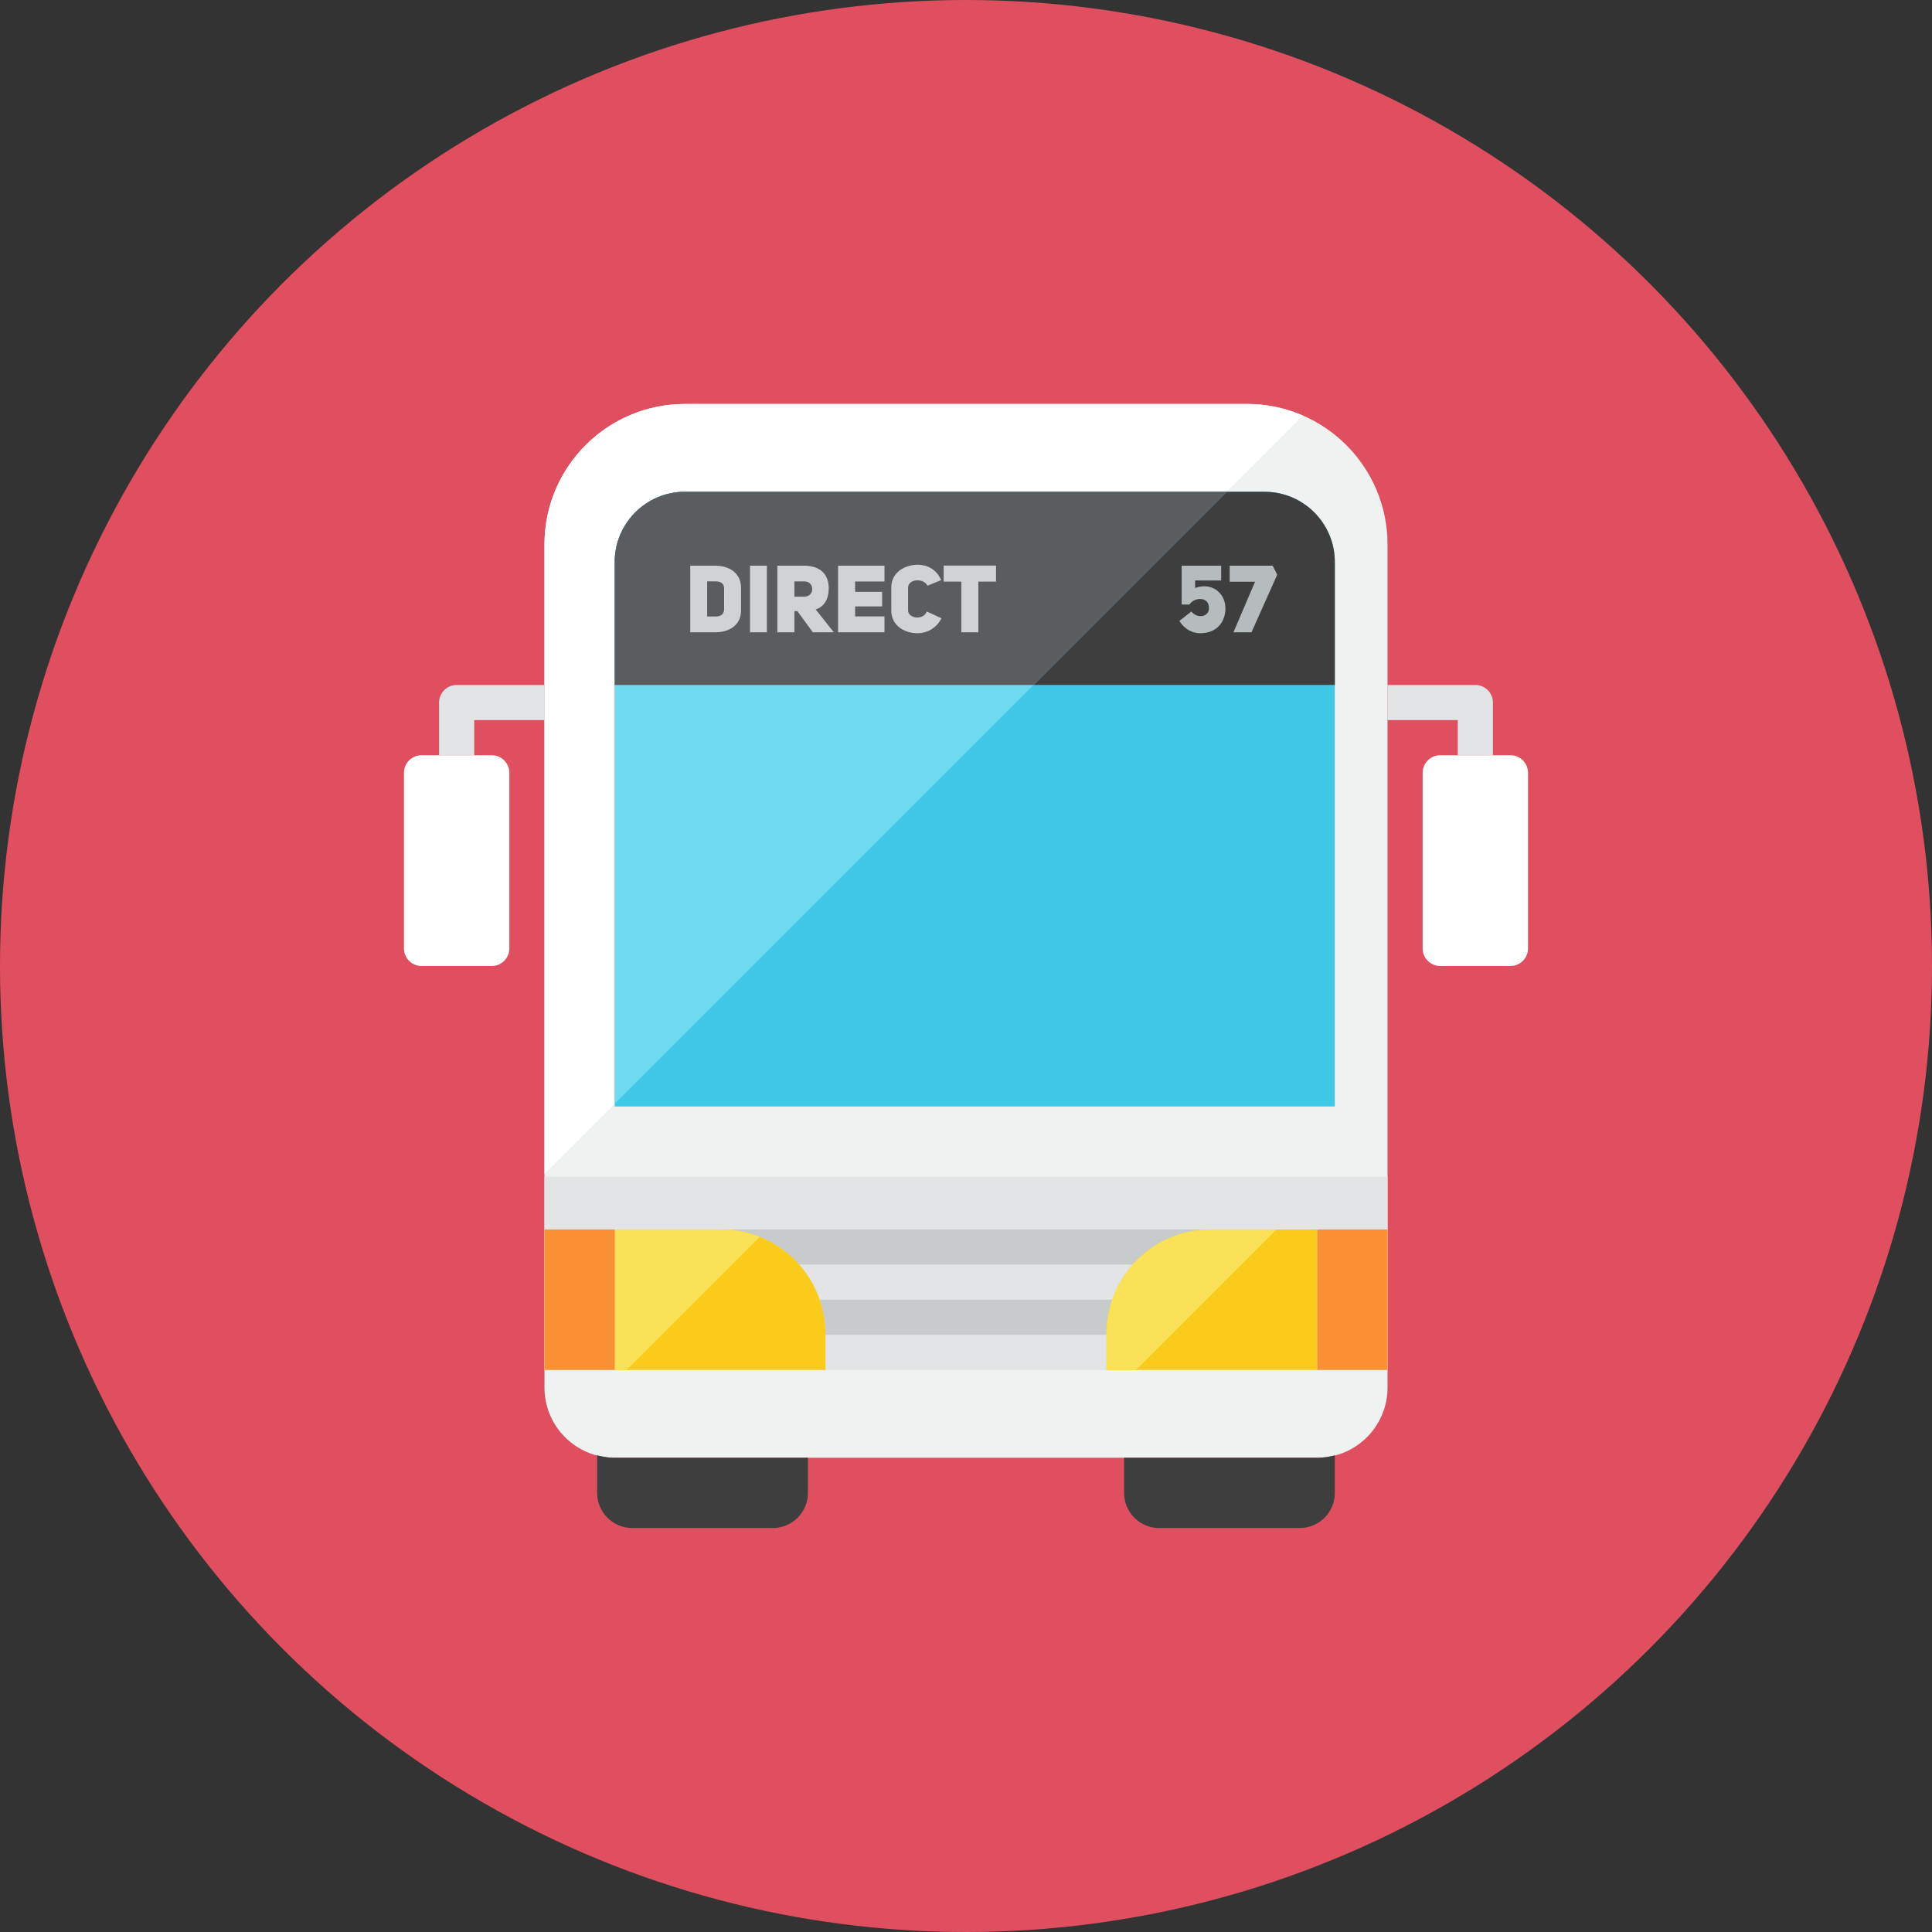 <?xml version="1.0" ?><!DOCTYPE svg  PUBLIC '-//W3C//DTD SVG 1.0//EN'  'http://www.w3.org/TR/2001/REC-SVG-20010904/DTD/svg10.dtd'><svg height="110px" style="enable-background:new 0 0 110 110;" version="1.0" viewBox="0 0 110 110" width="110px" xml:space="preserve" xmlns="http://www.w3.org/2000/svg" xmlns:xlink="http://www.w3.org/1999/xlink"><rect x="0" y="0" width="110" height="110" fill="#333333" stroke="none"/><g id="Artboard"/><g id="Multicolor"><circle cx="55" cy="55" r="55" style="fill:#E04F5F;"/><g><g><path d="M79,79c0,2.209-1.791,4-4,4H35c-2.209,0-4-1.791-4-4V31c0-4.418,3.582-8,8-8h32     c4.418,0,8,3.582,8,8V79z" style="fill:#F0F1F1;"/></g><g><path d="M74.18,23.661C73.205,23.237,72.131,23,71,23H39c-4.418,0-8,3.582-8,8v35.841L74.18,23.661z" style="fill:#FFFFFF;"/></g><g><path d="M35,83c-0.347,0-0.679-0.058-1-0.141V85c0,1.104,0.896,2,2,2h8c1.105,0,2-0.896,2-2v-2H35z" style="fill:#3E3E3F;"/></g><g><path d="M75,83H64v2c0,1.104,0.896,2,2,2h8c1.105,0,2-0.896,2-2v-2.141C75.679,82.942,75.347,83,75,83z" style="fill:#3E3E3F;"/></g><g><path d="M72,28c2.209,0,4,1.791,4,4v31H35V32c0-2.209,1.791-4,4-4H72z" style="fill:#40C9E7;"/></g><g><path d="M72,28H39c-2.209,0-4,1.791-4,4v7h41v-7C76,29.791,74.209,28,72,28z" style="fill:#3E3E3F;"/></g><g><path d="M69.841,28H39c-2.209,0-4,1.791-4,4v30.841L69.841,28z" style="fill:#6FDAF1;"/></g><g><path d="M69.841,28H39c-2.209,0-4,1.791-4,4v7h23.841L69.841,28z" style="fill:#5B5C5F;"/></g><g><rect height="11" style="fill:#E2E4E5;" width="48" x="31" y="67"/></g><g><g><path d="M85,43h-2v-2h-4v-2h5c0.552,0,1,0.448,1,1V43z" style="fill:#E2E4E5;"/></g></g><g><g><path d="M25,43h2v-2h4v-2h-5c-0.552,0-1,0.448-1,1V43z" style="fill:#E2E4E5;"/></g></g><g><path d="M29,44c0-0.552-0.448-1-1-1h-4c-0.552,0-1,0.448-1,1v10c0,0.552,0.448,1,1,1h4     c0.552,0,1-0.448,1-1V44z" style="fill:#FFFFFF;"/></g><g><path d="M87,44c0-0.552-0.448-1-1-1h-4c-0.552,0-1,0.448-1,1v10c0,0.552,0.448,1,1,1h4     c0.552,0,1-0.448,1-1V44z" style="fill:#FFFFFF;"/></g><g><path d="M63,76v-0.06c0-0.68,0.12-1.331,0.331-1.94H46.669C46.88,74.609,47,75.26,47,75.94V76H63z" style="fill:#C7CBCC;"/></g><g><path d="M68.94,70H41.06c1.767,0,3.349,0.776,4.437,2h19.006C65.591,70.776,67.173,70,68.94,70z" style="fill:#C7CBCC;"/></g><g><path d="M68.94,70H75v8H63v-2C63,72.552,65.744,70,68.94,70z" style="fill:#FACB1B;"/></g><g><path d="M68.94,70C65.747,70,63,72.549,63,76v2h1.673l8-8H68.94z" style="fill:#FBE158;"/></g><g><path d="M41.06,70H35v8h12v-2C47,72.552,44.256,70,41.06,70z" style="fill:#FACB1B;"/></g><g><path d="M35,70v8h0.673l7.578-7.578C42.572,70.153,41.834,70,41.06,70H35z" style="fill:#FBE158;"/></g><g><path d="M40.719,32.208c0.761,0,1.473,0.386,1.473,1.269v1.275c0,0.873-0.712,1.253-1.473,1.248H39.3     v-3.792H40.719z M40.751,35.1c0.327,0,0.477-0.166,0.477-0.413v-1.184c0-0.246-0.155-0.402-0.477-0.402h-0.487V35.1H40.751z" style="fill:#CFD3D4;"/><path d="M43.662,36h-0.959v-3.792h0.959V36z" style="fill:#CFD3D4;"/><path d="M45.401,34.795H45.23V36h-0.97v-3.792h1.516c0.782,0,1.387,0.359,1.409,1.248     c0,0.701-0.284,1.098-0.744,1.242L47.474,36h-1.194L45.401,34.795z M45.792,33.97c0.605,0,0.605-0.868,0-0.868H45.23v0.868     H45.792z" style="fill:#CFD3D4;"/><path d="M48.687,33.697h1.537v0.83h-1.537v0.568h1.671V36h-2.641v-3.792h2.641v0.9h-1.671V33.697z" style="fill:#CFD3D4;"/><path d="M53.606,35.202c-0.316,0.616-0.889,0.852-1.366,0.852c-0.745,0-1.494-0.434-1.494-1.296v-1.307     c0-0.857,0.75-1.296,1.51-1.296c0.466,0,1.028,0.198,1.333,0.873l-0.782,0.316c-0.257-0.471-1.104-0.364-1.104,0.107v1.307     c0,0.455,0.857,0.584,1.066,0.059L53.606,35.202z" style="fill:#CFD3D4;"/><path d="M55.703,33.113V36h-0.969v-2.887h-1.007v-0.911h2.983v0.911H55.703z" style="fill:#CFD3D4;"/></g><g><path d="M67.83,34.816c0.359,0.439,0.98,0.294,1.001-0.15c0.021-0.386-0.208-0.562-0.498-0.562     c-0.219,0-0.444,0.086-0.616,0.316h-0.439v-2.212h2.25v0.841h-1.483v0.428c0.921-0.337,1.725,0.252,1.725,1.168     c0,0.702-0.439,1.408-1.43,1.408c-0.428,0-0.884-0.203-1.189-0.701L67.83,34.816z" style="fill:#B6BCBD;"/><path d="M72.46,32.208l0.257,0.514L71.255,36h-1.028l1.232-2.881h-1.446v-0.911H72.46z" style="fill:#B6BCBD;"/></g><rect height="8" style="fill:#F99134;" width="4" x="75" y="70"/><rect height="8" style="fill:#F99134;" width="4" x="31" y="70"/></g></g></svg>
